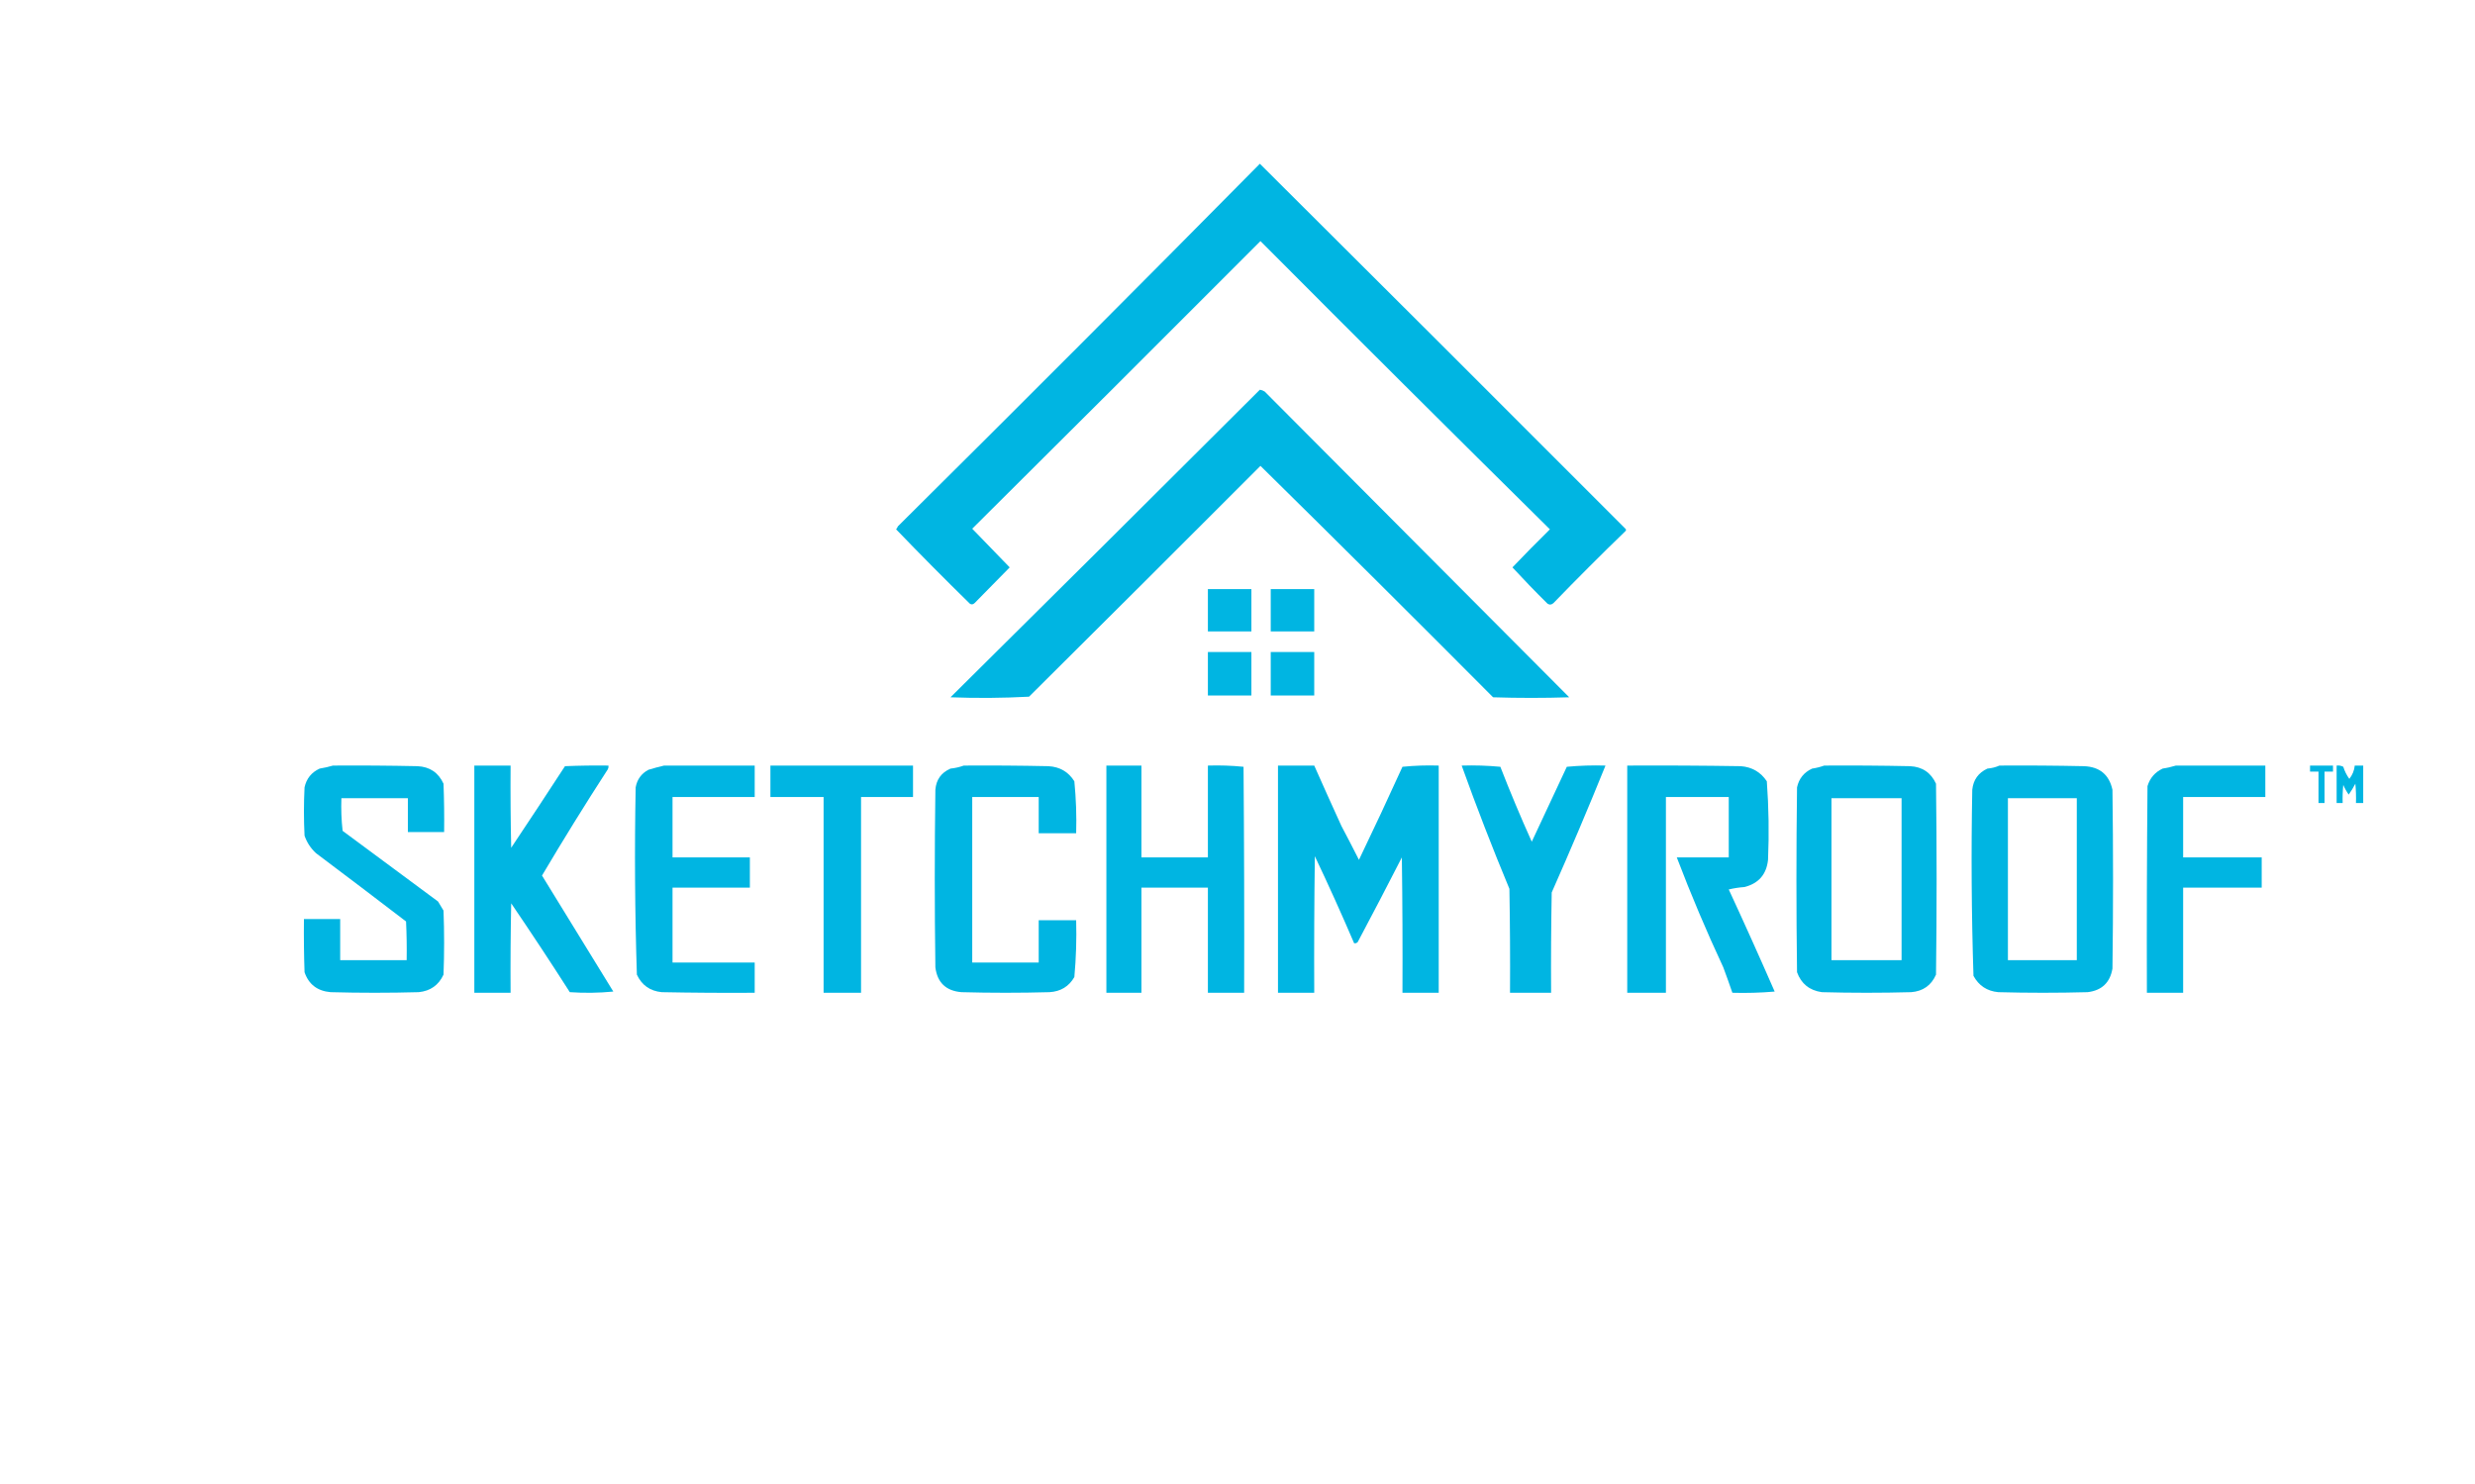 <svg xmlns="http://www.w3.org/2000/svg" xmlns:xlink="http://www.w3.org/1999/xlink" width="2048px" height="1228px" style="shape-rendering:geometricPrecision; text-rendering:geometricPrecision; image-rendering:optimizeQuality; fill-rule:evenodd; clip-rule:evenodd"><g><path style="opacity:1" fill="#00b5e2" d="M 1042.5,135.5 C 1143.47,235.965 1244.3,336.632 1345,437.5C 1345.67,438.167 1345.67,438.833 1345,439.5C 1324.86,458.973 1305.03,478.806 1285.5,499C 1283.89,500.495 1282.22,500.661 1280.5,499.5C 1270.59,489.718 1260.93,479.718 1251.5,469.5C 1261.65,458.847 1271.99,448.347 1282.5,438C 1202.33,358.834 1122.5,279.334 1043,199.5C 963.653,279.014 884.153,358.347 804.5,437.5C 814.825,448.124 825.158,458.791 835.5,469.5C 825.833,479.333 816.167,489.167 806.5,499C 805.146,500.294 803.812,500.46 802.5,499.5C 781.815,479.247 761.482,458.747 741.5,438C 742.126,437.25 742.626,436.416 743,435.5C 843.449,335.884 943.283,235.884 1042.5,135.5 Z"></path></g><g><path style="opacity:1" fill="#00b5e2" d="M 1042.5,322.5 C 1043.92,322.709 1045.26,323.209 1046.5,324C 1130.5,408.333 1214.5,492.667 1298.5,577C 1277.5,577.667 1256.5,577.667 1235.5,577C 1171.63,512.793 1107.46,448.96 1043,385.5C 979.326,449.268 915.492,512.935 851.5,576.5C 829.876,577.655 808.21,577.822 786.5,577C 871.926,492.407 957.26,407.574 1042.5,322.5 Z"></path></g><g><path style="opacity:1" fill="#00b5e2" d="M 999.5,487.5 C 1011.5,487.5 1023.5,487.5 1035.5,487.5C 1035.5,499.167 1035.5,510.833 1035.5,522.5C 1023.5,522.5 1011.5,522.5 999.5,522.5C 999.5,510.833 999.5,499.167 999.5,487.5 Z"></path></g><g><path style="opacity:1" fill="#00b5e2" d="M 1051.5,487.5 C 1063.5,487.5 1075.5,487.5 1087.5,487.5C 1087.5,499.167 1087.5,510.833 1087.5,522.5C 1075.5,522.5 1063.5,522.5 1051.5,522.5C 1051.5,510.833 1051.5,499.167 1051.5,487.5 Z"></path></g><g><path style="opacity:1" fill="#00b5e2" d="M 999.5,539.5 C 1011.5,539.5 1023.5,539.5 1035.5,539.5C 1035.5,551.5 1035.5,563.5 1035.5,575.5C 1023.5,575.5 1011.5,575.5 999.5,575.5C 999.5,563.5 999.5,551.5 999.5,539.5 Z"></path></g><g><path style="opacity:1" fill="#00b5e2" d="M 1051.5,539.5 C 1063.5,539.5 1075.5,539.5 1087.5,539.5C 1087.5,551.5 1087.5,563.5 1087.5,575.5C 1075.5,575.5 1063.5,575.5 1051.5,575.5C 1051.5,563.5 1051.5,551.5 1051.5,539.5 Z"></path></g><g><path style="opacity:1" fill="#00b5e2" d="M 275.5,633.5 C 298.836,633.333 322.169,633.5 345.5,634C 355.651,634.495 362.817,639.328 367,648.5C 367.5,661.829 367.667,675.163 367.5,688.5C 357.5,688.5 347.5,688.5 337.5,688.5C 337.5,679.167 337.5,669.833 337.5,660.5C 319.167,660.5 300.833,660.5 282.5,660.5C 282.168,669.525 282.502,678.525 283.5,687.5C 309.737,706.97 336.071,726.47 362.5,746C 363.991,748.494 365.491,750.994 367,753.5C 367.667,771.167 367.667,788.833 367,806.5C 362.954,815.205 356.12,820.038 346.5,821C 322.167,821.667 297.833,821.667 273.5,821C 262.613,820.033 255.446,814.533 252,804.5C 251.5,789.837 251.333,775.17 251.5,760.5C 261.5,760.5 271.5,760.5 281.5,760.5C 281.5,771.833 281.5,783.167 281.5,794.5C 299.833,794.5 318.167,794.5 336.5,794.5C 336.667,783.828 336.5,773.161 336,762.5C 311.256,743.545 286.423,724.712 261.5,706C 257.092,701.936 253.926,697.103 252,691.5C 251.333,678.167 251.333,664.833 252,651.5C 253.577,644.255 257.744,639.089 264.5,636C 268.347,635.367 272.014,634.533 275.5,633.5 Z"></path></g><g><path style="opacity:1" fill="#00b5e2" d="M 392.5,633.5 C 402.5,633.5 412.5,633.5 422.5,633.5C 422.333,656.169 422.5,678.836 423,701.5C 437.925,679.176 452.758,656.676 467.5,634C 479.495,633.5 491.495,633.333 503.5,633.5C 503.649,634.552 503.483,635.552 503,636.5C 484.279,665.41 466.113,694.743 448.5,724.5C 468.17,756.509 487.837,788.509 507.5,820.5C 495.514,821.666 483.514,821.833 471.5,821C 455.622,796.158 439.455,771.658 423,747.5C 422.5,772.164 422.333,796.831 422.5,821.5C 412.5,821.5 402.5,821.5 392.5,821.5C 392.5,758.833 392.5,696.167 392.5,633.5 Z"></path></g><g><path style="opacity:1" fill="#00b5e2" d="M 549.5,633.5 C 574.5,633.5 599.5,633.5 624.5,633.5C 624.5,642.167 624.5,650.833 624.5,659.5C 601.833,659.5 579.167,659.5 556.5,659.5C 556.5,676.167 556.5,692.833 556.5,709.5C 577.833,709.5 599.167,709.5 620.5,709.5C 620.5,717.833 620.5,726.167 620.5,734.5C 599.167,734.5 577.833,734.5 556.5,734.5C 556.5,755.167 556.5,775.833 556.5,796.5C 579.167,796.5 601.833,796.5 624.5,796.5C 624.5,804.833 624.5,813.167 624.5,821.5C 598.831,821.667 573.165,821.5 547.5,821C 537.88,820.038 531.046,815.205 527,806.5C 525.351,754.879 525.018,703.212 526,651.5C 527.183,644.984 530.683,640.151 536.5,637C 540.919,635.648 545.252,634.481 549.5,633.5 Z"></path></g><g><path style="opacity:1" fill="#00b5e2" d="M 637.5,633.5 C 676.833,633.5 716.167,633.5 755.5,633.5C 755.5,642.167 755.5,650.833 755.5,659.5C 741.167,659.5 726.833,659.5 712.5,659.5C 712.5,713.5 712.5,767.5 712.5,821.5C 702.167,821.5 691.833,821.5 681.5,821.5C 681.5,767.5 681.5,713.5 681.5,659.5C 666.833,659.5 652.167,659.5 637.5,659.5C 637.5,650.833 637.5,642.167 637.5,633.5 Z"></path></g><g><path style="opacity:1" fill="#00b5e2" d="M 797.5,633.5 C 820.836,633.333 844.169,633.5 867.5,634C 876.961,634.507 884.128,638.673 889,646.5C 890.411,660.783 890.911,675.116 890.5,689.5C 880.167,689.5 869.833,689.5 859.5,689.5C 859.5,679.5 859.5,669.5 859.5,659.5C 841.167,659.5 822.833,659.5 804.5,659.5C 804.5,705.167 804.5,750.833 804.5,796.5C 822.833,796.5 841.167,796.5 859.5,796.5C 859.5,784.833 859.5,773.167 859.5,761.5C 869.833,761.5 880.167,761.5 890.5,761.5C 890.92,777.216 890.42,792.883 889,808.5C 884.522,816.272 877.689,820.439 868.5,821C 844.167,821.667 819.833,821.667 795.5,821C 782.772,819.902 775.605,813.069 774,800.5C 773.333,751.5 773.333,702.5 774,653.5C 774.667,645.167 778.833,639.333 786.5,636C 790.392,635.581 794.058,634.748 797.5,633.5 Z"></path></g><g><path style="opacity:1" fill="#00b5e2" d="M 915.5,633.5 C 925.167,633.5 934.833,633.5 944.5,633.5C 944.5,658.833 944.5,684.167 944.5,709.5C 962.833,709.5 981.167,709.5 999.5,709.5C 999.5,684.167 999.5,658.833 999.5,633.5C 1009.42,633.181 1019.25,633.514 1029,634.5C 1029.5,696.832 1029.67,759.166 1029.5,821.5C 1019.5,821.5 1009.5,821.5 999.5,821.5C 999.5,792.5 999.5,763.5 999.5,734.5C 981.167,734.5 962.833,734.5 944.5,734.5C 944.5,763.5 944.5,792.5 944.5,821.5C 934.833,821.5 925.167,821.5 915.5,821.5C 915.5,758.833 915.5,696.167 915.5,633.5 Z"></path></g><g><path style="opacity:1" fill="#00b5e2" d="M 1057.5,633.5 C 1067.5,633.5 1077.5,633.5 1087.5,633.5C 1094.9,650.195 1102.4,666.862 1110,683.5C 1114.93,692.789 1119.76,702.122 1124.5,711.5C 1136.82,685.872 1148.82,660.205 1160.5,634.5C 1170.48,633.501 1180.48,633.168 1190.5,633.5C 1190.5,696.167 1190.5,758.833 1190.5,821.5C 1180.5,821.5 1170.5,821.5 1160.5,821.5C 1160.67,784.165 1160.5,746.832 1160,709.5C 1147.99,732.984 1135.82,756.317 1123.5,779.5C 1122.68,780.386 1121.68,780.719 1120.5,780.5C 1110.17,756.368 1099.34,732.368 1088,708.5C 1087.5,746.165 1087.33,783.832 1087.5,821.5C 1077.5,821.5 1067.5,821.5 1057.5,821.5C 1057.5,758.833 1057.5,696.167 1057.5,633.5 Z"></path></g><g><path style="opacity:1" fill="#00b5e2" d="M 1209.5,633.5 C 1220.19,633.168 1230.85,633.501 1241.5,634.5C 1249.67,655.487 1258.33,676.154 1267.5,696.5C 1277.19,675.728 1286.86,655.061 1296.5,634.5C 1307.15,633.501 1317.81,633.168 1328.5,633.5C 1314.3,668.588 1299.47,703.588 1284,738.5C 1283.5,766.165 1283.33,793.831 1283.5,821.5C 1272.17,821.5 1260.83,821.5 1249.5,821.5C 1249.67,792.831 1249.5,764.165 1249,735.5C 1234.97,701.786 1221.81,667.786 1209.5,633.5 Z"></path></g><g><path style="opacity:1" fill="#00b5e2" d="M 1346.5,633.5 C 1377.84,633.333 1409.17,633.5 1440.5,634C 1449.75,634.706 1456.92,638.873 1462,646.5C 1463.6,668.13 1463.93,689.796 1463,711.5C 1461.73,723.528 1455.23,731.028 1443.5,734C 1439.11,734.303 1434.77,734.97 1430.5,736C 1443.53,764.133 1456.19,792.3 1468.5,820.5C 1456.85,821.499 1445.19,821.832 1433.5,821.5C 1431.12,814.537 1428.62,807.537 1426,800.5C 1412.05,770.606 1399.22,740.273 1387.5,709.5C 1401.83,709.5 1416.17,709.5 1430.5,709.5C 1430.5,692.833 1430.5,676.167 1430.5,659.5C 1413.17,659.5 1395.83,659.5 1378.5,659.5C 1378.5,713.5 1378.5,767.5 1378.5,821.5C 1367.83,821.5 1357.17,821.5 1346.5,821.5C 1346.5,758.833 1346.5,696.167 1346.5,633.5 Z"></path></g><g><path style="opacity:1" fill="#00b5e2" d="M 1509.5,633.5 C 1533.17,633.333 1556.84,633.5 1580.5,634C 1590.65,634.495 1597.82,639.328 1602,648.5C 1602.67,701.167 1602.67,753.833 1602,806.5C 1598.08,815.382 1591.25,820.216 1581.5,821C 1556.83,821.667 1532.17,821.667 1507.5,821C 1497.28,819.519 1490.44,814.019 1487,804.5C 1486.33,753.5 1486.33,702.5 1487,651.5C 1488.58,644.255 1492.74,639.089 1499.5,636C 1503.04,635.465 1506.37,634.632 1509.5,633.5 Z M 1515.5,660.5 C 1534.83,660.5 1554.17,660.5 1573.5,660.5C 1573.5,705.167 1573.5,749.833 1573.5,794.5C 1554.17,794.5 1534.83,794.5 1515.5,794.5C 1515.5,749.833 1515.5,705.167 1515.5,660.5 Z"></path></g><g><path style="opacity:1" fill="#00b5e2" d="M 1654.5,633.5 C 1677.84,633.333 1701.17,633.5 1724.5,634C 1737.45,634.533 1745.28,641.033 1748,653.5C 1748.67,702.833 1748.67,752.167 1748,801.5C 1746.02,813.077 1739.19,819.577 1727.5,821C 1702.83,821.667 1678.17,821.667 1653.5,821C 1644.24,820.124 1637.41,815.624 1633,807.5C 1631.36,756.198 1631.03,704.865 1632,653.5C 1632.84,645.324 1637.01,639.491 1644.5,636C 1648.09,635.689 1651.42,634.856 1654.5,633.5 Z M 1661.5,660.5 C 1680.5,660.5 1699.5,660.5 1718.5,660.5C 1718.5,705.167 1718.5,749.833 1718.5,794.5C 1699.5,794.5 1680.5,794.5 1661.5,794.5C 1661.5,749.833 1661.5,705.167 1661.5,660.5 Z"></path></g><g><path style="opacity:1" fill="#00b5e2" d="M 1800.5,633.5 C 1825.17,633.5 1849.83,633.5 1874.5,633.5C 1874.5,642.167 1874.5,650.833 1874.5,659.5C 1851.83,659.5 1829.17,659.5 1806.5,659.5C 1806.5,676.167 1806.5,692.833 1806.5,709.5C 1828.17,709.5 1849.83,709.5 1871.5,709.5C 1871.5,717.833 1871.5,726.167 1871.5,734.5C 1849.83,734.5 1828.17,734.5 1806.5,734.5C 1806.5,763.5 1806.5,792.5 1806.5,821.5C 1796.5,821.5 1786.5,821.5 1776.5,821.5C 1776.33,764.499 1776.5,707.499 1777,650.5C 1779.02,643.81 1783.19,638.977 1789.5,636C 1793.35,635.367 1797.01,634.533 1800.5,633.5 Z"></path></g><g><path style="opacity:1" fill="#00b5e2" d="M 1911.5,633.5 C 1917.83,633.5 1924.17,633.5 1930.5,633.5C 1930.5,635.167 1930.5,636.833 1930.5,638.5C 1928.17,638.5 1925.83,638.5 1923.5,638.5C 1923.5,647.167 1923.5,655.833 1923.5,664.5C 1921.83,664.5 1920.17,664.5 1918.5,664.5C 1918.5,655.833 1918.5,647.167 1918.5,638.5C 1916.17,638.5 1913.83,638.5 1911.5,638.5C 1911.5,636.833 1911.5,635.167 1911.5,633.5 Z"></path></g><g><path style="opacity:1" fill="#00b5e2" d="M 1933.5,633.5 C 1935.47,633.261 1937.3,633.594 1939,634.5C 1940.14,638.112 1941.81,641.446 1944,644.5C 1946.58,641.274 1948.08,637.607 1948.5,633.5C 1950.83,633.5 1953.17,633.5 1955.5,633.5C 1955.5,643.833 1955.5,654.167 1955.5,664.5C 1953.5,664.5 1951.5,664.5 1949.5,664.5C 1949.67,659.156 1949.5,653.823 1949,648.5C 1947.4,651.612 1945.56,654.612 1943.5,657.5C 1941.73,655.047 1940.23,652.381 1939,649.5C 1938.5,654.489 1938.33,659.489 1938.5,664.5C 1936.83,664.5 1935.17,664.5 1933.5,664.5C 1933.5,654.167 1933.5,643.833 1933.5,633.5 Z"></path></g></svg>